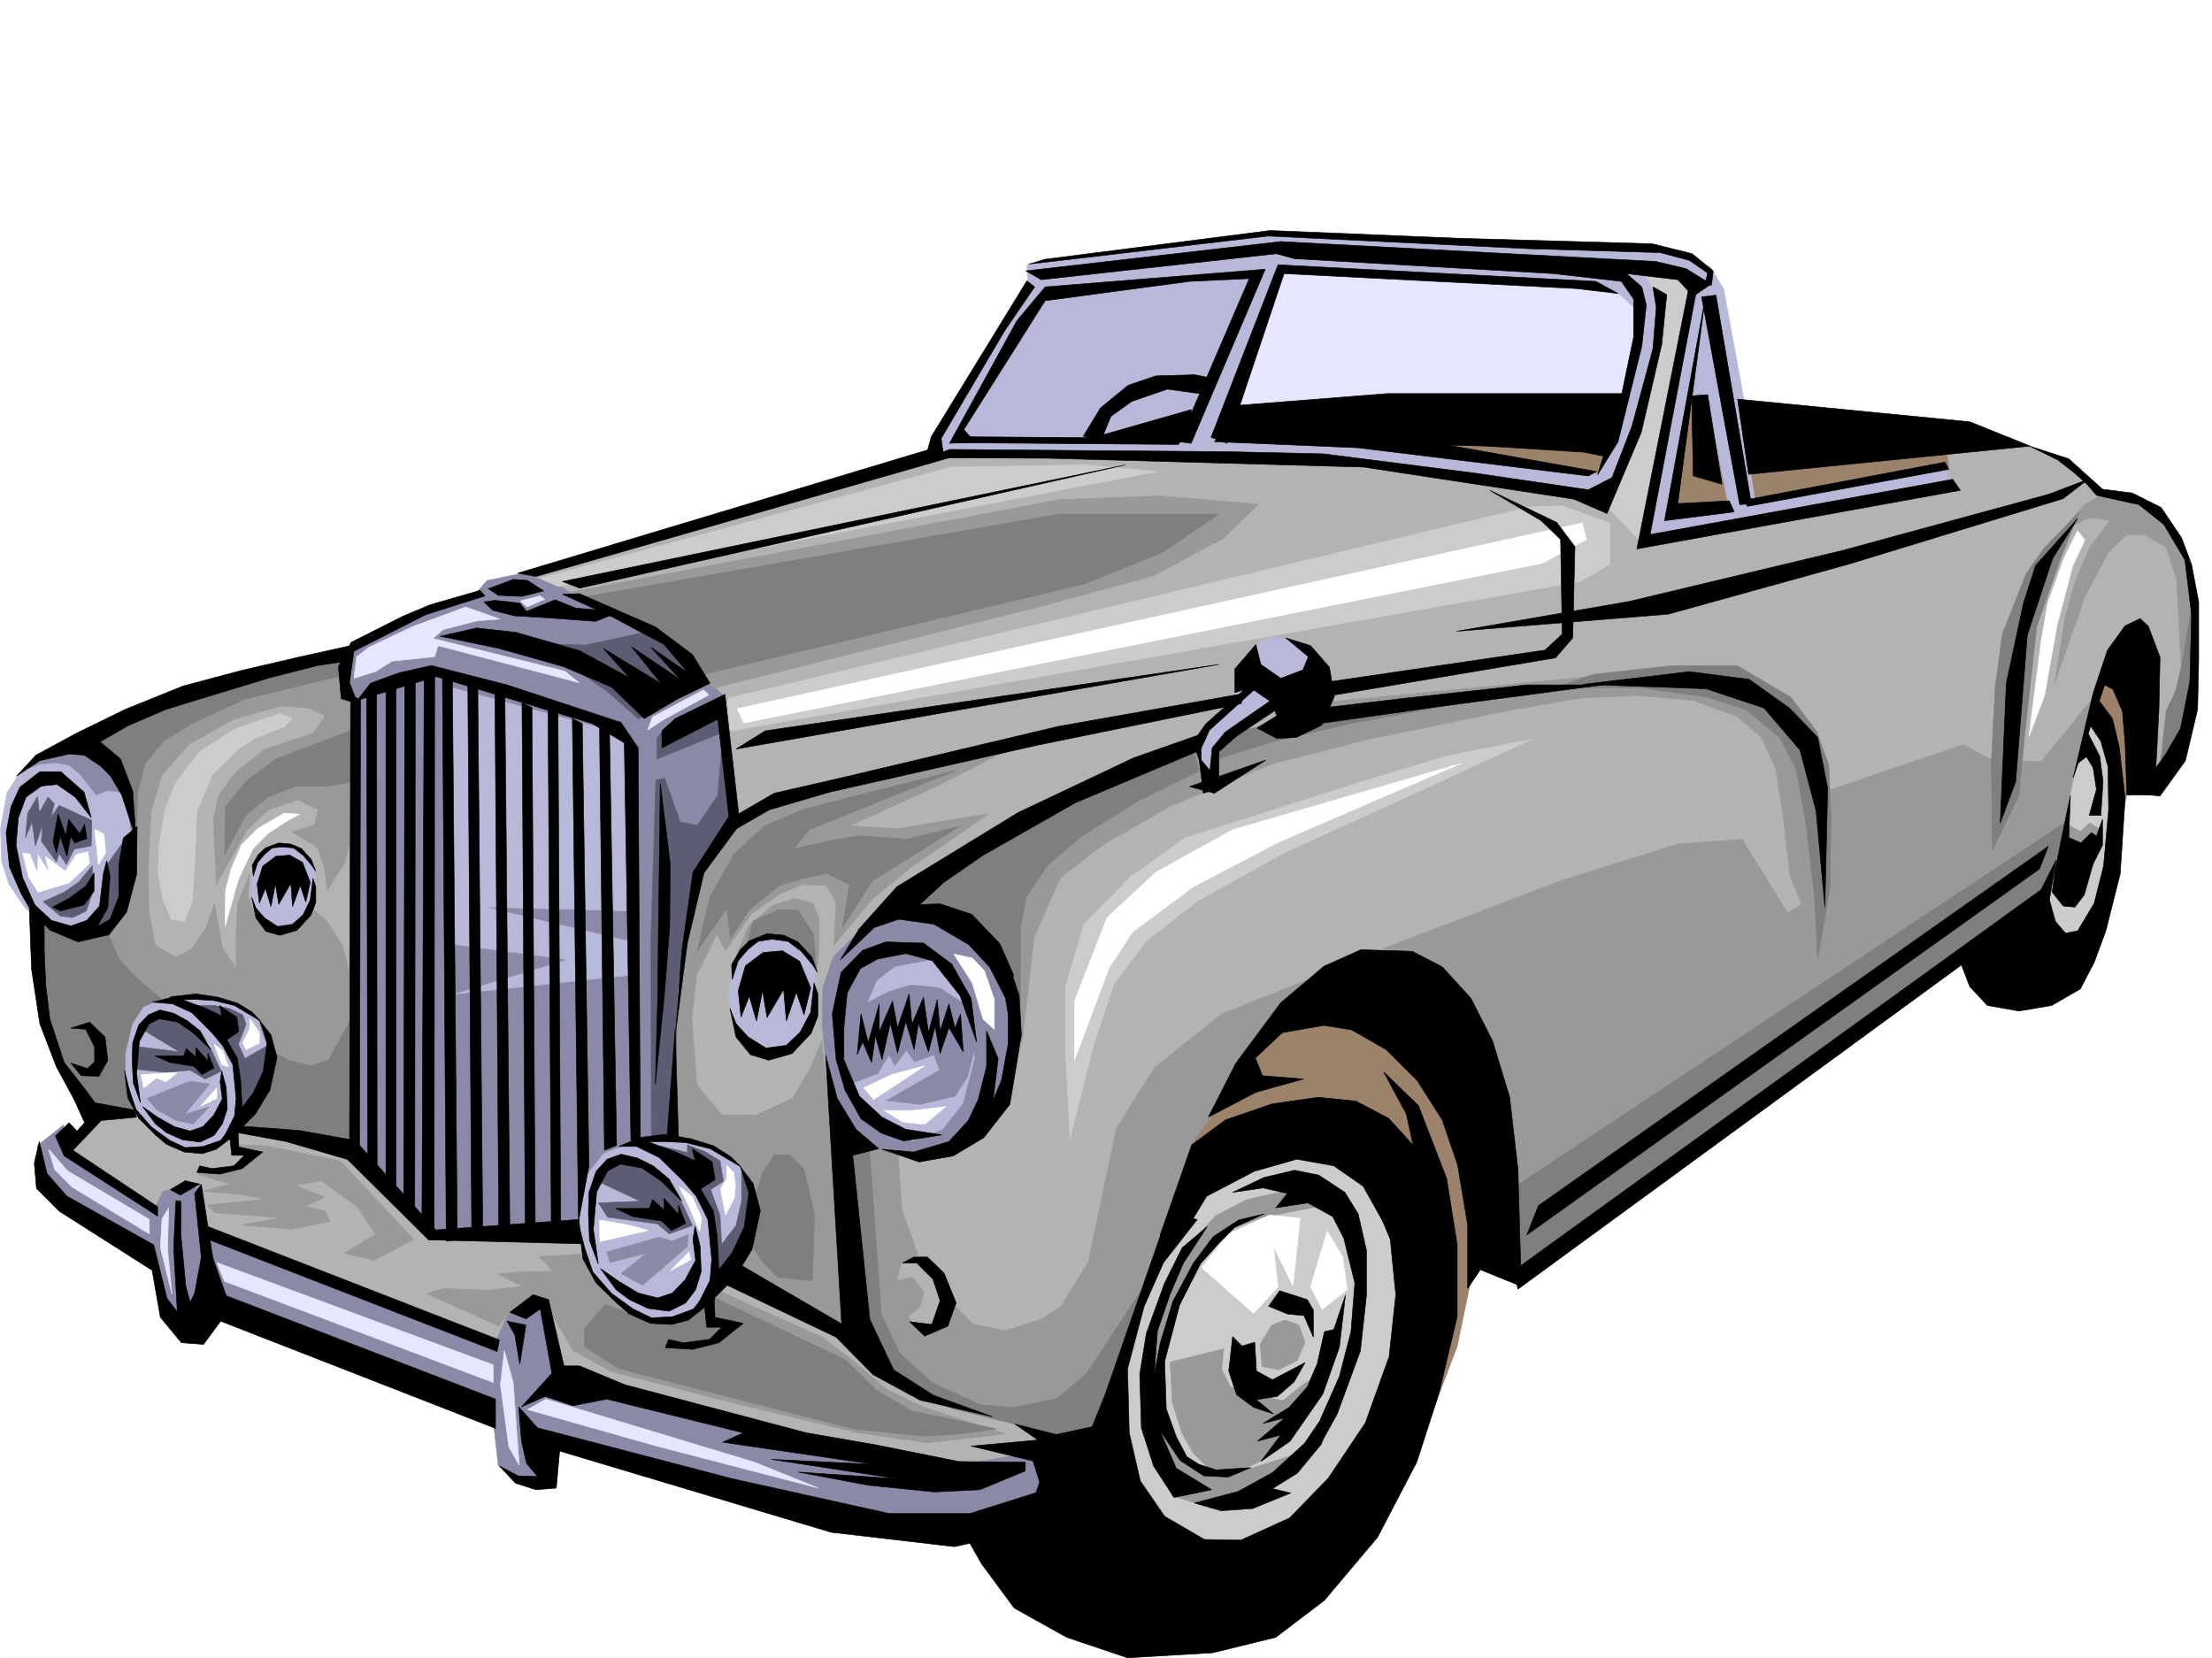 <svg xmlns="http://www.w3.org/2000/svg" width="2997.016" height="2246.668"><rect width="100%" height="100%" fill="#333333" stroke="none"/><defs><clipPath id="a"><path d="M0 0h2997v2244.137H0Zm0 0"/></clipPath></defs><path fill="#fff" d="M0 2246.297h2997.016V0H0Zm0 0"/><g clip-path="url(#a)" transform="translate(0 2.16)"><path fill="#fff" fill-rule="evenodd" stroke="#fff" stroke-linecap="square" stroke-linejoin="bevel" stroke-miterlimit="10" stroke-width=".743" d="M.742 2244.137h2995.531V-2.16H.743Zm0 0"/></g><path fill="#b8b8d9" fill-rule="evenodd" stroke="#b8b8d9" stroke-linecap="square" stroke-linejoin="bevel" stroke-miterlimit="10" stroke-width=".743" d="M1274.465 623.176v-32.219l119.137-200.738-2.227-30.696 299.7-40.43 536.452 11.966 89.93 30.734 17.984 29.95 41.176 225.452 260.012-10.48 14.234 65.14-475.027 113.86-170.828-105.61zm0 0"/><path fill="#b3b3b3" fill-rule="evenodd" stroke="#b3b3b3" stroke-linecap="square" stroke-linejoin="bevel" stroke-miterlimit="10" stroke-width=".743" d="m725.266 773.711 561.945-158.785 371.645 2.27 192.57 6.722 324.41 48.68 47.937 52.433 419.582-67.406-14.976-54.664 93.644-10.477 82.426 35.188 49.461 44.926 48.719 8.25 52.433 50.207 18.727 163.28-28.465 153.544-41.953 17.207-41.21-164.77-47.196 98.883-37.496 143.813-741.727 432.914-173.84-206.723-165.59 23.227-86.918 113.82-152.84 426.191-63.695 40.465-101.894 20.961-537.235-131.066-16.46-86.137-46.45 7.469-17.246 38.984-394.87-156.558-12.708-59.196-41.21 6.02-10.516 27.723-125.864-86.137 32.961-32.219-4.496-246.45 45.707-38.198 23.969-89.852-13.453-66.664-26.977-41.957-52.472-25.453 132.628-50.946 239.758-74.136 179.824-86.137 66.704-5.277zm0 0"/><path fill="#999" fill-rule="evenodd" stroke="#999" stroke-linecap="square" stroke-linejoin="bevel" stroke-miterlimit="10" stroke-width=".743" d="m1216.793 1563.922 5.238 75.66 21.738 60.68-23.222 11.965-5.242 23.226 20.214-5.238 16.5 20.215-6.761 21.738-14.977 11.965 13.488 17.242 36.715-6.723 6.727-30.734 32.219 30.734 43.48 8.211 47.192-14.976 41.957-26.942-95.915 144.555-144.593-50.95-62.207-146.034-2.973-176.032zm0 0"/><path fill="#ccc" fill-rule="evenodd" stroke="#ccc" stroke-linecap="square" stroke-linejoin="bevel" stroke-miterlimit="10" stroke-width=".743" d="m2226.043 369.262 19.469 30.691-5.239 82.422-62.949 203.71 47.973 50.208 71.164-352.8-33.703-12.747zm606.125 603.703-35.969 109.363-25.457 163.281 29.207 37.457 48.719-43.441 17.246-156.555-8.996-75.66zm0 0"/><path fill="#999" fill-rule="evenodd" stroke="#999" stroke-linecap="square" stroke-linejoin="bevel" stroke-miterlimit="10" stroke-width=".743" d="m2803.703 1118.262 14.977 8.25 12.746-11.223 14.976 8.992-5.238 19.473-44.183 9.734zm0 0"/><path fill="#ccc" fill-rule="evenodd" stroke="#ccc" stroke-linecap="square" stroke-linejoin="bevel" stroke-miterlimit="10" stroke-width=".743" d="m1533.738 2045.555-21.742-122.11 15.719-103.34 82.422-223.222 134.113-61.426 125.121 47.195 39.727 151.317-22.485 191.004-99.625 159.527-104.164 53.176-104.906-32.219zm0 0"/><path fill="#999" fill-rule="evenodd" stroke="#999" stroke-linecap="square" stroke-linejoin="bevel" stroke-miterlimit="10" stroke-width=".743" d="m1567.441 1928.727 39.727 49.421 29.207 17.985 54.7-5.238 68.19-21.739-59.199 56.926-71.199 13.492-40.469-12.746zm-13.488-32.219 2.266-70.422 24.71-80.895 25.454-54.664 41.215-43.441 41.953-21.738 70.457-15.72 32.218 23.97-83.949 16.46-40.43 15.758-44.964 49.422-31.473 60.684-15.719 62.914-4.496 74.875zm0 0"/><path fill="#999" fill-rule="evenodd" stroke="#999" stroke-linecap="square" stroke-linejoin="bevel" stroke-miterlimit="10" stroke-width=".743" d="m1658.113 1827.574-72.687 17.985 2.972 55.445 13.489 41.953 15.015 26.2 27.723 27.718h27.723l38.199-18.727 27.723-26.98 46.449-87.621-18.727 11.965-27.722 22.48-38.946-8.992-32.219-9.738-12.003-23.965zm0 0"/><path fill="#b8b8d9" fill-rule="evenodd" stroke="#b8b8d9" stroke-linecap="square" stroke-linejoin="bevel" stroke-miterlimit="10" stroke-width=".743" d="m248.754 1558.684-38.2-21.703-27.722-30.731-12.004-34.45-2.23-32.96 5.984-45.668 15.719-26.98 12.746-8.25 64.437-8.211 45.707 8.21 33.704 21 16.5 25.454-.743 53.918L314.676 1531l-23.223 24.711zm608.394 220.953-46.449-39.688-17.242-30.691-9.738-44.965 3.011-40.43 13.489-47.195 31.437-21.7 60.723-16.5 46.453 8.25 35.188 11.966 28.464 23.222 18.73 47.938-8.952 57.672-43.48 59.199-23.97 26.195-22.484 11.223-33.703 4.496zM63.695 1256.832l-29.992-26.941-21.7-32.22-9.773-30.69-1.488-44.223 8.25-47.195 16.5-26.938 21.703-15.719 53.957-21.742 43.442 32.961 28.5 43.441 11.222 47.196-3.754 74.875-32.96 49.46-55.442 8.25zm0 0"/><path fill="#9c826b" fill-rule="evenodd" stroke="#9c826b" stroke-linecap="square" stroke-linejoin="bevel" stroke-miterlimit="10" stroke-width=".743" d="m2369.148 618.68 9.735 61.425 261.5-47.195-3.008-23.965zm-78.671-82.383-28.465 159.527 78.672-12.707-28.504-143.812zm0 0"/><path fill="#e6e6ff" fill-rule="evenodd" stroke="#e6e6ff" stroke-linecap="square" stroke-linejoin="bevel" stroke-miterlimit="10" stroke-width=".743" d="m1735.258 365.508-82.422 222.476 298.215 2.973 128.875-26.937 110.887 23.964 29.988-164.062-26.977-24.711-78.672-15.719zm0 0"/><path fill="#b8b8d9" fill-rule="evenodd" stroke="#b8b8d9" stroke-linecap="square" stroke-linejoin="bevel" stroke-miterlimit="10" stroke-width=".743" d="m1296.203 597.723 125.121-205.98 280.23-22.481-84.652 221.695zm0 0"/><path fill="#9c826b" fill-rule="evenodd" stroke="#9c826b" stroke-linecap="square" stroke-linejoin="bevel" stroke-miterlimit="10" stroke-width=".743" d="m2824.703 971.48 28.465-51.69 26.977 32.218 5.984 106.351-15.719 65.922-17.242-134.816zm-1219.805 593.965 65.18-121.363 79.414-74.137 123.633 9.739 126.644 188.734-6.765 165.55-18.727 90.634-41.21 108.582-44.184-289.848-69.676-94.39zm0 0"/><path fill="#8a8aa8" fill-rule="evenodd" stroke="#8a8aa8" stroke-linecap="square" stroke-linejoin="bevel" stroke-miterlimit="10" stroke-width=".743" d="m86.176 1524.234-35.227 27.723 3.75 53.176 151.36 96.617 21.699 86.137 84.691-11.965 355.145 143.066 7.469 66.63 36.714 23.964h35.227l8.996-47.934 422.59 92.899 170.047 8.254 72.687-26.98-17.203-68.895-136.383 23.969-508.73-125.864-28.504-95.875-42.695 12.004-16.461 37.461-392.645-146.078-11.965-63.656-14.972-1.524-30.735 6.762-13.488 26.98-121.367-78.668zm1058.672-10.476-25.453-70.422-5.239-52.43.742-53.18 14.23-41.171 30.735-30.73 56.188-23.97 69.676 10.48 46.449 34.485 37.457 47.157 5.984 89.89-15.719 64.434-22.484 35.191-56.93 35.192-54.699 6.02-48.719-12.005zm0 0"/><path fill="#b8b8d9" fill-rule="evenodd" stroke="#b8b8d9" stroke-linecap="square" stroke-linejoin="bevel" stroke-miterlimit="10" stroke-width=".743" d="m1196.578 1286.82-31.476 11.223-21.739 41.953-3.011 89.11 12.746 53.175 34.488 42.696 47.934 21 41.21-15.758 27.723-35.192 15.719-60.683-2.973-51.649-17.242-49.464-31.476-38.2-46.45-11.222zm0 0"/><path fill="#8a8aa8" fill-rule="evenodd" stroke="#8a8aa8" stroke-linecap="square" stroke-linejoin="bevel" stroke-miterlimit="10" stroke-width=".743" d="m1309.695 1362.441-36.714-23.968-38.946-3.715-27.723 8.21-31.476 15.759 12.75-29.993 24.71-19.472 54.7-9.735-44.965-14.23-41.21 5.238-21.739 20.254-15.719 32.18-8.992 62.168 14.973 64.437 39.726-14.976 15.72-25.493 7.507 14.977 15.719-20.96 11.257 15.718 26.2-9.735 7.508 20.997-71.946 41.171 45.707 5.239 47.235-11.219 17.203-26.98 12.004-47.938zM472.797 878.578l119.883-56.93 50.164-15.718 17.242-19.473 47.976-9.734 53.918 19.472 20.997 13.489 127.351 65.18 71.2 68.894 13.488 163.281-53.957 82.383-28.465 214.23-3.754 137.828-50.203 5.98-40.469 14.231-23.227 29.211-17.203 78.63-194.836 2.269-110.105-106.356 2.23-607.457-3.754-37.457zm0 0"/><path fill="#999" fill-rule="evenodd" stroke="#999" stroke-linecap="square" stroke-linejoin="bevel" stroke-miterlimit="10" stroke-width=".743" d="m2094.898 947.512 125.903-5.242 73.43 6.726 59.16 21.738 32.218 27.684 20.254 41.953 9.735 62.914 9.734 83.91 42.7 104.121-17.204-278.664-97.437-83.87-140.098-14.231zm-731.988 995.445-106.39 11.965-94.43-13.488-165.586-39.688-168.563-43.441-51.726-28.465-26.98-46.45-26.196-20.214-35.973 17.984-11.222 15.719-98.18-44.184 23.969-6.761 61.465 2.265 44.964-5.238-33-16.5 34.485-3.715h39.687l-18.73-20.254 56.226-2.972 13.489 26.94 22.445 26.981 38.238 29.95 59.942 6.765 50.949-41.957 142.363 63.656 38.2 29.208 49.46 41.953 50.204 23.968zM319.918 1551.215l41.953 1.484 98.922 20.215 99.668 106.39-53.215 28.426-41.215-9.734 42.7-25.453-25.454-38.203-47.976-34.445-34.45 5.98 38.946 16.5-25.453 11.965 26.234 6.765 6.727 13.45-51.692 11.261-68.191-6.02 52.433-9.737-89.148-6.723-9.734-10.48 80.156-8.25-39.688-6.727-47.234-3.754 37.5-9.734-44.223-13.489 54.7-8.25 11.964-20.215-17.203-3.011zm-190.301-287.621 31.477-24.711 39.722-90.633.743 85.356 8.996 47.195 27.722 16.5 21.7-12.004 19.511-28.465 11.219-32.96 10.48 59.937 18.731 28.465v-50.204l2.266-38.199 16.46-40.43-2.972 29.95 11.965 30.734 25.496 11.219h23.965l26.238-23.223 18.73 14.973 21.739 33.707 14.23 53.176-3.008 110.105-115.386 32.219 1.488-60.684-11.965-34.449-46.453-28.465-119.879 3.012zm0 0"/><path fill="#999" fill-rule="evenodd" stroke="#999" stroke-linecap="square" stroke-linejoin="bevel" stroke-miterlimit="10" stroke-width=".743" d="m176.809 1113.02 3.754 53.175-5.239 59.2 25.492-51.692 3.715-73.39 14.235-48.72 36.714-42.655 59.938-33.708 65.219-18.726 38.945 2.973 20.996 10.476-15.758 23.227-65.18 21.738-39.722 30.695-23.969 32.961-6.726 31.477 3.754 88.363 41.171-72.648 29.247-28.465 40.468-13.488 27.723 13.488-5.277 20.215-30.696 9.738 34.45 20.996 9.734 28.465 3.754 29.207 22.48-35.23 10.48-37.419 6.766-183.535-18.73-43.437-194.055 48.68-123.633 58.453 30.735 41.914zm741.769 249.421-5.242 89.891-5.238 90.633 34.445 5.98 34.488 8.25 26.235 24.711 17.207 45.711-11.965 71.902-21 30.696 169.344 81.64-36.715-340.796-6.766-60.684-15.715 37.46-23.968 40.466-48.72 22.445h-47.195l-33.703-41.172-6.765-90.633 8.25-72.648-17.242-14.234zm466.032 51.688 16.5-144.55 35.972-80.9 57.672-44.183 91.414-52.434 137.125-56.93 131.844-33.702 190.34-38.946 116.87-20.214 127.387-12.004-135.636-13.489-348.383 33.703-219.547 80.899-206.797 145.336-71.164 67.41 54.703 89.106zm-385.098-124.336 14.976-35.934 32.219-26.98 29.988-9.734 24.711 6.726 8.25 20.254v44.18l-3.008 28.464-24.71-37.457-26.239-9.734-32.96 3.008zm0 0"/><path fill="#999" fill-rule="evenodd" stroke="#999" stroke-linecap="square" stroke-linejoin="bevel" stroke-miterlimit="10" stroke-width=".743" d="m921.586 1308.52 16.46-98.102 33-71.16 49.427-44.965 68.187-22.445 285.469-60.684-104.16 53.922-119.098 53.957 65.18 3.715 123.633-20.215-106.43 73.39-51.691 42.696-51.692 62.172 3.012-58.418-13.488-22.48-32.22-1.489-31.476 13.492-38.199 26.977-34.488 49.422-11.965-22.48-26.234 53.917zM772.5 802.176l662.313-125.082 136.382-5.239 134.114 11.262-47.977 46.41-95.129 50.95-155.113 41.953-440.54 110.105-47.972-47.937zm2086.648-97.36-27.722 36.715-20.215 47.196-13.488 49.421-14.235 89.149 40.43-116.871L2856.137 749l25.496-24.71h23.965l29.25 17.241 14.23 42.7 6.727 131.062 16.5 8.25-2.27-143.066-14.23-41.211-26.98-42.7-35.973-19.472-44.926-6.723-24.008 13.488-30.691 35.934 36.714-17.988zm-985.281 580.481 241.285-92.121 158.082-49.422 86.918-6.766 62.172 100.371 47.23-30.695-3.007-131.844 193.308-65.883 38.2 20.215 67.449 2.97 77.183-95.09-11.261 45.667-22.48 72.649-17.247 89.89-27.719 39.688-726.011 480.148-72.684-279.41zm-612.109 585.753 89.89-16.5 64.438-49.421 58.453-95.129 38.2-181.27 51.69-82.382 89.93-71.907 116.13-46.449-86.923 128.094-64.433 86.137-99.63 315.34-57.71 125.081-93.645-59.199zm0 0"/><path fill="#7f7f7f" fill-rule="evenodd" stroke="#7f7f7f" stroke-linecap="square" stroke-linejoin="bevel" stroke-miterlimit="10" stroke-width=".743" d="m2970.035 817.191-14.23 84.61-8.25 35.23-12.707 26.2-9.778 92.117 32.219-50.907 16.5-61.425zm-152.84-123.597-47.937 49.422-24.008 34.449-32.219 81.64-9.734 71.16-5.242 101.856 1.488 119.844 35.973-74.133 7.503-80.156 16.465-148.305 32.215-92.121zm-710.293 238.16h114.641l91.418 12.746 53.176 17.242 44.965 37.457 21.738 41.172 12.707 65.926 12.75 106.351 4.496 86.137 16.5-95.875 1.484-96.613-3.011-69.676-16.461-45.672-35.227-46.449-72.687-42.7h-86.883l-107.914 12.005zm-468.301 100.367 82.426-26.195 105.645-24.711 235.265-44.184-284.726 30.696-110.887 26.195zm409.106 578.996 750.016-496.57-23.97 104.082-713.3 510.844zm-1680.559-187.25 24.711 12.746 29.207 7.469 24.008-7.469 32.961-60.683 3.715 187.992-158.082-31.438 7.508-29.207 33.707-46.449zM53.215 1244.125l4.496 83.125 8.953 64.398 15.758 54.7 38.945 50.949 63.692 13.45-15.715-51.653v-29.988l9.734-41.915 14.977-23.226 24.71-10.52-32.96-27.68-24.711-26.238-15.719-38.199-44.223 6.02zm59.16-232.219 75.695-38.199 111.633-40.43 98.14-28.464 70.458-14.973-1.524 24.71-135.601 32.962-71.2 32.96-38.203 23.184-25.453 31.477-9.773 38.945-2.973 86.137-14.23-89.11-24.75-34.484zm682.566-203.711 158.122 105.61 514.71-122.11L1574.165 749l77.184-52.434h-215.793zm225.532 819.422 12.746-38.203 15.719-24.71h20.996l19.468 20.214 14.235 60.645-2.973 89.89-46.45-4.496L1033.22 1710l-23.969-36.715zM820.434 1766.93l-28.465 32.96v24.712l46.453 29.949 318.43 81.64 93.644 9.739 50.203-2.973 49.461-6.766-115.383-24.71-47.191-27.72-41.996-41.175-183.535-86.918-39.727 34.488-48.719-1.527zm0 0"/><path fill="#7f7f7f" fill-rule="evenodd" stroke="#7f7f7f" stroke-linecap="square" stroke-linejoin="bevel" stroke-miterlimit="10" stroke-width=".743" d="m1132.883 1502.535 22.484 302.594 48.68 59.16 85.434 44.184 105.648 26.234-133.371-62.168-41.957-38.203-25.492-52.43-16.5-226.937zm85.394-269.672 95.168-65.883 138.614-83.91 92.898-44.183 71.203-29.95 8.211 35.934-80.898 39.684-77.184 47.937-46.45 39.727-29.21 42.695-8.25 42.66v113.117l-60.68-96.617zm-273.464 55.442 17.242-73.39 32.218-57.673 41.954-38.199 51.691-22.484 209.027-53.176-200.777 80.898-20.996 26.2 47.976-11.223 40.43-6.766 64.438 4.496 71.941-17.203-118.395 74.133-40.468 63.656 9.777-59.16-30.734-14.973-32.219 6.723-32.219 9.738-40.469 32.961-25.453 38.942-5.238-40.43zm0 0"/><path fill="#7f7f7f" fill-rule="evenodd" stroke="#7f7f7f" stroke-linecap="square" stroke-linejoin="bevel" stroke-miterlimit="10" stroke-width=".743" d="m1010.734 1282.324 19.473-12.004h32.219l26.976 14.977 16.504 26.234-3.754-45.707-21-32.96h-26.937l-33.742 14.972zm-705.05-189.519 27.722-34.446 40.469-29.949 107.875-41.215.781 71.164-37.457 6.727h-45.707l-37.496 15.754-28.465 23.187-29.207 54.703zm0 0"/><path fill="#ccc" fill-rule="evenodd" stroke="#ccc" stroke-linecap="square" stroke-linejoin="bevel" stroke-miterlimit="10" stroke-width=".743" d="m986.766 945.984 1085.652-259.152 44.223-1.488 64.437 23.226v56.188l-39.726 23.183L979.258 992.437zm457.039 482.379v-92.12l24.714-83.907 63.692-64.399 73.43-52.433 235.265-74.918 118.395-35.93 116.87-23.226-173.8 80.156-164.102 74.875-116.128 64.437-69.676 54.66-43.48 58.419-27.72 83.164-31.476 125.824zM378.371 966.98l-60.684 20.961-46.449 29.95-32.96 41.953-15.016 38.203-7.469 45.707-1.523 38.2 6.02 35.933 11.964 27.722 17.984 3.012 10.52-28.465 3.715-64.437 2.265-56.188 20.961-49.422 35.227-35.191 24.71-15.719 37.5-14.23 10.477-11.262zm0 0"/><path fill="#fff" fill-rule="evenodd" stroke="#fff" stroke-linecap="square" stroke-linejoin="bevel" stroke-miterlimit="10" stroke-width=".743" d="m349.164 1122.758-21.742 21.738-14.23 32.961-7.508 28.465-.743 49.422 17.985-63.653 19.472-41.21 20.254-20.961 27.723-17.985 15.719-8.25-20.957-1.484zM2814.965 719.05l-17.985 35.97-22.484 62.171-8.992 51.649-16.5 128.836 20.996-54.66 17.203-96.618 20.996-79.414 16.504-35.187zm0 0"/><path fill="#ccc" fill-rule="evenodd" stroke="#ccc" stroke-linecap="square" stroke-linejoin="bevel" stroke-miterlimit="10" stroke-width=".743" d="m732.031 783.484 556.664-150.574 182.09-3.008 97.399 8.993L756 794.707zm0 0"/><path fill="#fff" fill-rule="evenodd" stroke="#fff" stroke-linecap="square" stroke-linejoin="bevel" stroke-miterlimit="10" stroke-width=".743" d="M998.77 960.219 2143.617 708.57l5.985 22.485-59.942 32.175-1081.898 216.461zm457.039 396.238 44.183-113.078 65.961-61.426 104.125-57.672 309.438-89.89-246.485 106.351-116.129 60.684-82.421 61.426-31.477 47.937-47.195 125.824zm0 0"/><path fill="#e6e6ff" fill-rule="evenodd" stroke="#e6e6ff" stroke-linecap="square" stroke-linejoin="bevel" stroke-miterlimit="10" stroke-width=".743" d="m630.879 822.43-72.689 26.94-58.453 27.719-16.46 12.75-3.755 29.207 29.207-8.996 22.48-14.23 57.716-5.981 4.496-14.977 191.043 50.164-19.473-15.718-178.336-44.184 13.489-12 46.453-11.965 30.73-2.27zm246.484 167.035 6.766-17.985 68.933-36.714 7.47 6.761-62.915 34.45zM705.05 814.18l8.993 8.25 23.969-10.52-6.723-4.457zm0 0"/><path fill="#5c5c73" fill-rule="evenodd" stroke="#5c5c73" stroke-linecap="square" stroke-linejoin="bevel" stroke-miterlimit="10" stroke-width=".743" d="m888.625 1056.875-6.762 216.457.742 271.898 30.73 2.23 4.497-205.233 21.742-150.536 48.68-83.168-10.48-95.87-5.239 65.179-27.722 40.43-23.227-4.5-20.996-59.157zm12.707-70.422-11.219 13.492v28.465l90.672-36.715-6.023-32.965zM727.535 871.852l65.922 2.23 82.422-17.95 38.2 19.473 35.23 41.172-83.91 57.672-44.22-38.941zm0 0"/><path fill="#fff" fill-rule="evenodd" stroke="#fff" stroke-linecap="square" stroke-linejoin="bevel" stroke-miterlimit="10" stroke-width=".743" d="m1170.34 1474.07 37.46-17.984 44.966-12.004-68.934 45.707zm27.723 30.692 25.453 15.719 29.25 3.011 28.464-23.969-45.71 5.239zm0 0"/><path fill="#b8b8d9" fill-rule="evenodd" stroke="#b8b8d9" stroke-linecap="square" stroke-linejoin="bevel" stroke-miterlimit="10" stroke-width=".743" d="m1024.969 1273.332-19.473 11.965-10.48 23.223-8.25 37.46 7.507 45.669 25.454 29.988 37.46 3.754 27.72-15.758 19.511-35.192.742-59.937-23.222-32.961-40.47-16.461zm0 0"/><path fill="#fff" fill-rule="evenodd" stroke="#fff" stroke-linecap="square" stroke-linejoin="bevel" stroke-miterlimit="10" stroke-width=".743" d="m1292.45 1292.8 24.75 38.946 14.976 49.422 14.976 13.488v-40.425l-13.492-38.946-16.46-17.242zm0 0"/><path fill="#e6e6ff" fill-rule="evenodd" stroke="#e6e6ff" stroke-linecap="square" stroke-linejoin="bevel" stroke-miterlimit="10" stroke-width=".743" d="m293.719 1710.742 374.617 138.57v23.97l-364.137-137.087Zm445.781 185.02-24.715 14.234 177.594 50.164 216.496 56.188-86.879-35.192zM65.922 1557.195l8.25 27.723 23.969 23.969 104.164 62.914v-19.473l-110.89-65.922Zm617.391 272.645-5.243 46.453 11.223 83.867 14.273 25.457-8.25-112.336zM228.54 1636.61l-1.524 56.148 6.02 60.683-15.759-62.914 2.27-38.941zm0 0"/><path fill="#5c5c73" fill-rule="evenodd" stroke="#5c5c73" stroke-linecap="square" stroke-linejoin="bevel" stroke-miterlimit="10" stroke-width=".743" d="m894.61 1552.7 36.714 8.991v-10.476l24.711 9.734 19.512 11.965 4.496 27.723-17.246 11.222 12.75 35.227 2.226 38.945 19.473-25.453 7.508-32.96v-39.727l11.219 29.988-5.98 59.16-37.458 65.922-6.765-70.418-19.473-59.16zm-83.169 48.679 16.5-25.453 23.97-5.238 32.218 15.718 26.2 19.469 15.753 28.465 11.965 26.238-31.434 11.223-15.758-13.492-67.41-8.993-12.746-19.472 56.93-2.227zM263.73 1362.441h26.235l20.215 3.75 18.73 8.996 4.496 12.747-10.48 26.937 8.992 19.473 32.219-18.727-8.992 55.442-32.22 41.957-4.495-64.438-15.72-44.183zm0 0"/><path fill="#5c5c73" fill-rule="evenodd" stroke="#5c5c73" stroke-linecap="square" stroke-linejoin="bevel" stroke-miterlimit="10" stroke-width=".743" d="m216.535 1372.176-27.723 20.254 54.704 32.96-59.2-7.507-2.265 30.695 44.222 4.496 31.473-2.972 20.215 11.964 21.742-10.48-14.234-30.691-42.696-39.727zm0 0"/><path fill="#fff" fill-rule="evenodd" stroke="#fff" stroke-linecap="square" stroke-linejoin="bevel" stroke-miterlimit="10" stroke-width=".743" d="M984.54 1578.938v17.945l-8.25 14.234 6.722 35.227 12.004-23.223 1.488-16.5-2.23-17.95zm-172.356 74.132.746 29.207 65.18-14.976-26.942-7.504zm107.918-45.707 14.23 29.246 13.492 32.18 2.969-17.95-12.746-29.245zm13.448 89.149-25.452 25.453 27.722-14.977zm-594.905-316.086v12.746l-9.735 19.473 4.496 9.734 17.985-8.992v-14.23zm-48.68 34.445 10.48 27.723 8.993 3.012-7.508-21.739zm-98.922 41.215 49.46-3.012-15.718 12.746-12.746-5.238-17.242 13.488zm102.676 17.984-21.739 24.711 21.739-10.48zm0 0"/><path fill="#5c5c73" fill-rule="evenodd" stroke="#5c5c73" stroke-linecap="square" stroke-linejoin="bevel" stroke-miterlimit="10" stroke-width=".743" d="m34.445 1135.504 3.012-33.703 13.492-22.485 2.266 21.739 11.965-20.996 8.25 8.992-4.496 18.73 11.222-16.46 44.223 20.214-.746 34.445-23.223 4.5-10.52 20.996-9.734-15.015-3.715 11.262L56.188 1140l1.523-22.484-9.774 28.464-4.496-32.218zm24.008 86.136 28.465-12.746 19.473-13.449 18.73-22.484.742 35.191-8.992 26.235-18.73 8.992-16.461-2.266zm87.664-51.69 22.48-31.434 2.973 62.168-25.453 58.414-20.254 5.238 17.242-52.43zm0 0"/><path fill="#fff" fill-rule="evenodd" stroke="#fff" stroke-linecap="square" stroke-linejoin="bevel" stroke-miterlimit="10" stroke-width=".743" d="m30.734 1155.719 8.211 32.96 12.746 20.215 41.954-12.707 27.722-26.238-2.23-15.719-15.758 3.754-14.973 22.446-26.98-20.215 5.238 22.48-14.973-23.965-.742 24.711-10.48-26.199zm97.395-32.18 5.242 47.938 9.734-15.758-2.226-25.453zm0 0"/><path fill="#999" fill-rule="evenodd" stroke="#999" stroke-linecap="square" stroke-linejoin="bevel" stroke-miterlimit="10" stroke-width=".743" d="m1723.293 1795.395-15.758 25.453 2.27 30.695 22.48 4.496 25.457-12.707 10.477-24.71-8.211-23.228-18.727-6.765zm0 0"/><path fill="#fff" fill-rule="evenodd" stroke="#fff" stroke-linecap="square" stroke-linejoin="bevel" stroke-miterlimit="10" stroke-width=".743" d="m1720.281 1646.344-55.441 25.457-36.715 45.668 70.418 62.168 33-35.934-6.02-54.66 26.235 53.176 9.734-91.38zm77.93 21.703-22.484 75.656 15.757 30.695 33.704-26.941-5.981-44.184zm0 0"/><path fill="#9c826b" fill-rule="evenodd" stroke="#9c826b" stroke-linecap="square" stroke-linejoin="bevel" stroke-miterlimit="10" stroke-width=".743" d="m1945.813 602.219 165.585-9.735 68.192 11.22-14.23 37.456-42.739-1.484zm0 0"/><path fill="#7f7f7f" fill-rule="evenodd" stroke="#7f7f7f" stroke-linecap="square" stroke-linejoin="bevel" stroke-miterlimit="10" stroke-width=".743" d="m1305.941 1901.746 67.446 5.238 58.457-11.964 40.426-33.743 82.425-125.824-65.18 216.457h-67.449l-53.917-26.195zm0 0"/><path fill="#b8b8d9" fill-rule="evenodd" stroke="#b8b8d9" stroke-linecap="square" stroke-linejoin="bevel" stroke-miterlimit="10" stroke-width=".743" d="m603.898 929.523 248.754 67.41 5.243 237.454-200.782-5.239 202.266 47.938 1.523 43.437-243.511 26.2 152.097-46.453-155.851-20.957zm-253.992 313.075-8.992-21.7-.742-27.722 8.25-26.195 17.945-16.5 15.016-5.243 17.984 3.012 16.461 12.707 10.48 14.977 1.524 32.218-6.02 25.453-20.96 20.254-20.997 8.211zm0 0"/><path fill-rule="evenodd" stroke="#000" stroke-linecap="square" stroke-linejoin="bevel" stroke-miterlimit="10" stroke-width=".743" d="m596.39 862.117 79.454 16.461 87.66 24.75 65.18 27.684 44.183 42.695 45.711-26.941 43.477-20.996-24.008-38.942-50.164-37.457-102.676-44.926-23.227.743 67.45 30.69 70.418 37.458 32.218 38.203-50.203-34.45 40.465 44.184-66.664-44.925 40.43 50.168-78.668-47.938 35.226 39.727-67.445-36.72-86.137-24.71-53.215-5.98zm-112.37 86.879 17.984-23.226 38.945-14.23 43.477-9.74 102.64 26.239 154.329 50.906 23.261 34.489 2.973 531.796-12.746 2.973-8.992-541.535-43.442-26.195-211.297-63.696zm0 0"/><path fill-rule="evenodd" stroke="#000" stroke-linecap="square" stroke-linejoin="bevel" stroke-miterlimit="10" stroke-width=".743" d="m812.184 975.977 6.765 582.707 16.461-6.727-9.734-568.516zm-36.715-2.27 8.25 681.59 14.234-75.617-8.992-599.207zm-32.961-19.473 4.496 720.575 12.75-1.524L756 961.742zm-35.227-2.226 4.496 722.8 13.489-1.523-4.496-714.555zm-36.715-17.242 5.278 735.547 14.976-2.266-6.765-727.3zm-36.714-8.996 5.277 744.543 14.976 2.972-6.765-742.273zm-34.45-12.707 5.239 768.472 14.976-1.484-6.726-761.746zm-24.711 0-3.011 740.007 16.5 17.242.746-759.515zm-26.234 6.727-1.488 711.542 14.976 16.5.743-732.539zm-25.497 5.98v683.859l13.493 16.46V919.048Zm-26.194 6.765 1.484 654.614 12.746 17.242-.742-680.848zm705.793 310.844 29.207-17.242 41.957-1.485 42.734 14.23 38.203 39.688 18.727 42.696-11.262 30.695-20.957-41.172-28.465-30.734-47.23-27.72zm-62.949 74.137 29.206-29.954 31.477-11.261 50.945 1.527 38.243 28.465 26.195 46.41 7.508 59.2-22.485-62.915-37.457-47.191-35.972-9.738-38.2 7.468-23.226 12.747-17.985 32.96-4.496 47.938v42.7l20.996 49.421 30.692 28.465 32.219 16.46 48.718 7.509-51.687 8.25-29.992-10.52-27.723-19.473-21.738-38.941-11.965-41.172-5.238-62.172zm0 0"/><path fill-rule="evenodd" stroke="#000" stroke-linecap="square" stroke-linejoin="bevel" stroke-miterlimit="10" stroke-width=".743" d="M1336.672 1396.926v47.937l-11.262 44.926-13.45 28.465-26.233 28.465-47.977 14.23-42.7-3.754 50.208 17.246 46.449-8.25 41.211-24.71 35.23-44.97 7.47-44.179 8.25-50.168-3.013-53.176-11.964-35.972-6.766 38.203 3.754 22.48v41.172l-8.992 48.68-11.223 26.98 6.727-56.187zm-113.899-172.274-59.937 35.934-23.969 39.684 45.707-43.438 69.676-23.969zm0 0"/><path fill-rule="evenodd" stroke="#000" stroke-linecap="square" stroke-linejoin="bevel" stroke-miterlimit="10" stroke-width=".743" d="m1161.348 1429.105 5.238-55.406 9.738 38.945 14.973-52.433v37.457l17.988-41.211 6.766 35.973 15.715-45.707 3.753 41.21 15.72-36.714 6.765 47.937 11.965-44.926 3.754 42.696 12.004-36.715 8.25 32.96 7.468-19.472 3.75 51.692-19.468-32.961-12.004 35.191-6.727-36.715-8.992 34.485-13.488-38.985-5.985 35.973-11.262-38.2-11.218 42.696-9.738-40.469-11.262 49.465-8.992-32.219-5.239 35.93-12.004-27.68zM761.98 787.941l762.762-158.039-739.535 167.035Zm509.512-182.75L701.297 776.723l24.71 4.496 560.462-161.055zM661.57 797.68l13.493 8.992 31.472 1.523 29.992-7.504-21.742-14.234-18.726-1.484zm-5.98 17.984 12.004 11.262 29.207 7.469 37.457 2.265 72.687 5.242 32.219-12.746-59.195-5.242-27.723-11.219-38.945 15.715-8.992-11.219-33.743-3.754zM484.762 953.492l-11.223-28.465 5.984-42.695 97.399-49.422 80.191-25.457-6.761-7.508-67.45 19.473-37.457 15.719-69.675 35.23-17.243 32.961 3.754 43.438zm218.023 952.75 3.75 46.45 6.766 29.952 14.976 17.985-26.238-.781-25.453-13.45 21.7 23.184 27.722 8.996 27.722-2.23 4.497-50.203 367.89 110.105 167.078 19.473 101.149-22.446 47.976-62.91-128.129 40.43H1204.79l-212.781-47.195-263.73-68.895Zm0 0"/><path fill-rule="evenodd" stroke="#000" stroke-linecap="square" stroke-linejoin="bevel" stroke-miterlimit="10" stroke-width=".743" d="m706.535 1906.242 50.207-55.445h28.465l61.465 25.496 245.742 65.14 95.172 16.5 111.629 22.442 89.89.781v11.965l-61.425 25.457-61.426 3.008-89.188-8.992-95.914-17.985 134.153 8.993-170.082-26.196 137.863 6.723-203.828-29.95 27.722-12.745-185.058-45.672-45.707 8.996-37.461-12.746zm516.238-194.758h19.473l21.738 21.743 9.739 29.207-11.223 32.218-29.988-3.754 20.254 19.473 31.472-13.492 11.223-31.477-16.5-40.425-22.441-21.703h-18.77Zm-59.937-451.644 52.469-58.414 164.066-100.371 156.594-74.172 91.418-32.18-4.5 23.188-165.586 69.675-125.121 71.164-53.215 36.715-38.2 35.188zm633.144-301.11 108.621-12.746 164.102-17.945h102.637l-220.29 29.207-179.077 25.453zm0 0"/><path fill-rule="evenodd" stroke="#000" stroke-linecap="square" stroke-linejoin="bevel" stroke-miterlimit="10" stroke-width=".743" d="m1118.652 1429.848 15.72 58.453 25.491 41.918 30.692 26.234-35.188 8.992 23.223 222.442 32.219 68.152 53.921 34.484 80.192 29.207-98.18-22.48-63.656-34.45-50.203-50.944-147.602-70.419 5.98-34.449 149.09 86.88zm518.465 83.91 37.457-73.39 60.684-81.641 58.453-49.465 50.207-22.442 69.676 2.23 40.469 20.958 38.94 42.695 29.25 57.672 23.224 76.402 11.222 98.141 4.496 158.043-55.445-22.484-17.242 25.457v-86.137l-13.488-80.86-20.958-61.425-33.746-53.176-41.953-41.957-47.191-26.977-37.461-5.984-56.184 9.738-36.715 34.446 9.735 23.968 55.445 4.496-64.437 17.985zm0 0"/><path fill-rule="evenodd" stroke="#000" stroke-linecap="square" stroke-linejoin="bevel" stroke-miterlimit="10" stroke-width=".743" d="m2050.719 1721.965 716.27-517.567-2.227 24.75-708.063 517.567zm-77.184-866.575 233.777-40.468 288.442-68.895 280.23-76.402 53.215-20.215-33.746 26.2-289.183 88.367-245.782 68.187zm841.43-152.8-56.969 63.652-16.46 50.95-23.227 108.578-8.25 189.52 20.96-56.188 15.754-198.473 34.45-104.121zM2291.223 374.5l-73.43 369.262 438.309-79.375-10.477-14.977-409.848 74.88 62.168-327.306zm0 0"/><path fill-rule="evenodd" stroke="#000" stroke-linecap="square" stroke-linejoin="bevel" stroke-miterlimit="10" stroke-width=".743" d="m2310.691 402.223-55.441 303.336 94.426-11.965-6.766-14.973-69.676 3.715zm0 0"/><path fill-rule="evenodd" stroke="#000" stroke-linecap="square" stroke-linejoin="bevel" stroke-miterlimit="10" stroke-width=".743" d="m2305.453 402.223 51.692 281.636 15.757-1.523-47.976-282.383zm-1301.441 975.972-3.754-35.968 9.734-33.707 23.969-17.985 26.234-2.23 23.227 14.234 14.977 35.934-8.997 36.715-10.476-30.696-13.488 38.946-3.754-42.7-22.485 38.203-5.98-36.714-8.25 41.21-9.738-33.706zm0 0"/><path fill-rule="evenodd" stroke="#000" stroke-linecap="square" stroke-linejoin="bevel" stroke-miterlimit="10" stroke-width=".743" d="m988.996 1366.191 8.25 38.946 19.512 23.969 24.71 7.507 31.473-8.992 26.2-27.723 8.992-23.226v-29.95l-5.239-14.976-4.496 39.688-14.234 26.976-18.727 17.988-27.722 3.715-23.969-14.976-16.5-17.946zm3.012-38.941 8.25-25.453 13.488-15.758 13.488-10.48 18.73-2.973 21.74 2.973 17.948 13.492 15.754 18.726 5.985 9.739-7.47-20.961-18.769-20.254-18.726-8.953-23.227-2.266-23.969 9.734-12.746 12.747-11.222 19.472zM351.39 1223.871l-2.968-26.2 7.465-23.968 17.988-13.488 18.727-1.484 17.246 9.734 10.476 26.98-5.98 26.938-7.508-22.48-10.48 28.464-2.266-31.437-16.461 28.464-4.496-27.722-5.985 30.695-7.507-24.71zm0 0"/><path fill-rule="evenodd" stroke="#000" stroke-linecap="square" stroke-linejoin="bevel" stroke-miterlimit="10" stroke-width=".743" d="m340.914 1215.66 5.98 28.465 13.489 17.945 18.73 5.278 23.227-6.762 18.726-20.215 6.766-17.246v-21.7l-3.754-11.26-3.754 29.245-9.734 20.215-14.235 12.71-20.214 3.009-17.243-11.219-12.003-13.492zm2.226-28.465 6.024-18.73 9.734-11.223 9.739-8.25 14.23-1.484 14.977 1.484 13.488 10.48 11.262 13.489 5.238 7.469-6.02-15.719-13.453-14.977-14.27-5.98-16.46-1.527-17.988 6.765-9.735 8.992-8.25 14.235zm495.282 366.246h23.969l30.73 14.977 32.219 31.477 17.988 20.957 15.715 31.476 5.242 53.918-2.23 28.465-15.012 29.95 20.25-5.24 28.465-28.464 23.226-38.2 11.223-52.433-9.734-36.676-17.207-22.484 11.222 35.191-5.98 45.707-16.5 35.192-17.988 23.223-2.227-44.926-5.242-34.446-17.242-29.988 19.472-12.71-3.754-23.966-26.98-17.988 3.754 16.461-26.196-11.965-50.949-18.726zm0 0"/><path fill-rule="evenodd" stroke="#000" stroke-linecap="square" stroke-linejoin="bevel" stroke-miterlimit="10" stroke-width=".743" d="m859.379 1542.223 41.21-5.242 35.231 5.984 31.473 9.734 23.227 14.977 13.492 13.488-41.957-24.71-33-8.25-29.207-1.485-44.184.742zm25.492 37.457-20.996-10.48-22.48-5.278-18.73 6.766-14.978 16.46-9.734 28.465-.742 29.207 1.484 35.973 12.004 32.219-6.765-47.196 4.496-50.945 15.015-28.465 17.203-8.996 29.25 5.242 26.196 17.985 27.722 26.98-17.203-29.992zm-71.199 139.312 20.996 28.465 17.984 13.488 25.457 11.965 28.504 3.754 22.442-11.262 13.488-17.945 7.508-24.71-1.485-34.485-6.765-26.942-2.969 17.985 3.711 28.425-14.23 26.239-17.204 17.984-20.254 6.727-26.199-6.727-26.234-15.758zm0 0"/><path fill-rule="evenodd" stroke="#000" stroke-linecap="square" stroke-linejoin="bevel" stroke-miterlimit="10" stroke-width=".743" d="m784.465 1660.578 5.238 44.926 17.984 32.96 26.981 26.196 17.984 15.758 28.465 12.707 29.211 1.527 22.48-6.023 35.973-28.465-5.984-16.46-23.223 29.952-28.465 10.477-28.504 1.523-24.71-12-29.211-20.96-25.493-29.208-10.476-30.73zm0 0"/><path fill-rule="evenodd" stroke="#000" stroke-linecap="square" stroke-linejoin="bevel" stroke-miterlimit="10" stroke-width=".743" d="m953.805 1763.176 3.754 35.191h20.214l-16.5 16.5-35.933 4.496-19.512-4.496-4.496 11.219 37.5 2.27 35.188-8.993 32.96-26.238-38.199-8.21-1.488-32.22zm-24.75-105.61-9.735-24.71v12.706l-19.472-21.699v15.719l-15.72-14.234-4.495 12.004h-45.707l23.969 11.222 38.98 5.98 12.707 12.747zM206.8 1357.941l26.977 2.27 26.2 11.965 26.976 26.98 14.977 17.985 13.488 25.453 4.5 45.707-2.23 23.969-12.747 25.457 17.243-4.5 23.968-23.965 19.473-32.219 9.734-44.184-8.21-30.695-15.016-18.727 9.738 29.95-5.238 38.199-13.492 29.21-14.973 19.47-2.23-37.457-4.497-29.207-14.234-24.711 16.461-11.223-2.969-19.473-23.226-15.754 2.972 14.23-21.742-10.48-42.695-15.714zm0 0"/><path fill-rule="evenodd" stroke="#000" stroke-linecap="square" stroke-linejoin="bevel" stroke-miterlimit="10" stroke-width=".743" d="m231.512 1350.477 34.484-3.754 29.953 4.496 26.235 8.25 19.472 11.965 11.262 12.004-35.23-20.997-27.723-6.726-24.711-1.484-36.715.742zm21.738 32.218-17.984-9.738-18.73-4.496-15.72 6.727-12.746 13.488-8.25 23.969-.742 23.968 1.484 30.692 9.739 26.98-5.242-39.687 3.754-43.438 12.746-23.226 14.234-7.508 24.71 4.496 21.74 14.976 23.226 22.48-14.23-25.452zm-59.941 116.828 17.246 23.227 14.972 11.965 21.743 9.734 23.968 3.012 18.727-8.992 11.222-15.719 6.766-20.215-1.527-29.207-5.98-22.484-2.231 14.976 2.972 23.227-11.964 22.441-14.23 15.016-17.247 5.98-21.738-5.98-22.485-12.746zm0 0"/><path fill-rule="evenodd" stroke="#000" stroke-linecap="square" stroke-linejoin="bevel" stroke-miterlimit="10" stroke-width=".743" d="m168.598 1450.102 4.496 37.417 14.976 27.723 22.485 22.485 14.972 12.746 23.97 10.476 24.71 2.23 18.77-5.984 30.691-23.222-5.238-14.235-19.473 25.492-23.965 8.211-24.008 1.528-20.96-9.739-24.712-17.984-20.996-23.969-8.992-26.234zm0 0"/><path fill-rule="evenodd" stroke="#000" stroke-linecap="square" stroke-linejoin="bevel" stroke-miterlimit="10" stroke-width=".743" d="m310.922 1536.238 3.012 29.207h17.242l-14.23 14.235-29.993 3.715-16.46-3.715-3.755 8.992 31.477 2.23 29.953-7.508 27.719-22.445-32.219-6.762-1.484-26.94zm-20.957-89.148-8.25-20.215v10.48l-16.461-17.984v12.746l-12.746-11.223-3.754 9.735h-38.98l20.25 8.953 32.964 5.281 10.477 11.223zm-236.75 99.629-6.766 29.207 3.012 34.445 30.695 30.734 125.903 80.118 11.218 63.691 28.465 34.45 29.992 2.226 23.223-31.434 372.39 145.293v-39.687l-364.921-140.094-17.946-50.906-15.757-100.371-8.993 12.746 8.993 86.137-8.993 48.68-16.46 34.448-20.997-26.98-17.988-72.648-117.613-65.922-26.977-30.696zm0 0"/><path fill-rule="evenodd" stroke="#000" stroke-linecap="square" stroke-linejoin="bevel" stroke-miterlimit="10" stroke-width=".743" d="m74.914 1539.211 12.004 26.98 126.605 81.641v-12.75l-119.136-79.371 18.77-13.488-19.512-20.957zm199.293 119.839 402.379 156.56-3.012 15.718-395.613-153.547zm448.086 95.134-31.473 23.968 21.739 8.992 19.472-13.488 16.461 91.375 16.5-10.48-21.742-93.606zm0 0"/><path fill-rule="evenodd" stroke="#000" stroke-linecap="square" stroke-linejoin="bevel" stroke-miterlimit="10" stroke-width=".743" d="m687.066 1790.156 25.493 5.238-8.25 53.176-6.766-39.687zM230.77 1611.86l20.214-11.965 19.508 4.496-26.234 14.976zm7.507 15.011-3.011 64.398 5.98 103.383 21.742-10.52-11.222-41.171L245 1671.8v-44.184zm-184.32-581.258L26.98 1066.61l-12.003 26.196-6.727 35.972 4.496 45.668 15.719 35.973 14.976 26.2 24.75 23.968 37.457 15.715 41.954-9.735 23.968-30.695 13.489-50.945.746-65.14-18.73 15.718-5.981 35.973v42.656l-12.004 31.476-17.207 9.735 14.234-25.453 2.973-43.442-4.496-20.254-4.5 17.246-5.239 44.18-17.203 19.473-21.738 7.508-26.238-7.508-22.48-20.957-16.462-36.715-8.996-44.184 2.973-36.715 10.52-28.464 20.957-14.973 20.996-2.23 24.71 17.203 21.739 27.722-9.735-34.445-31.476-27.723zm0 0"/><path fill-rule="evenodd" stroke="#000" stroke-linecap="square" stroke-linejoin="bevel" stroke-miterlimit="10" stroke-width=".743" d="m114.64 1116.773 3.012 19.473-16.5 5.98-5.238-8.953-5.242 26.942-8.992-26.942-5.239 22.446L71.945 1140l6.723-37.457 10.48 29.95 3.754-22.442 14.973 19.469zm12.747 65.922v24.711l-13.489 18.73-32.218 8.25-10.52-5.238 22.485-12.003 22.484-16.461zm-31.473 210.477 20.215 1.484 12 23.969v20.215l-9.734 8.996-22.48-7.469 14.23 17.203 23.968.743 12.004-21.7-3.754-31.476-20.996-20.215zm0 0"/><path fill-rule="evenodd" stroke="#000" stroke-linecap="square" stroke-linejoin="bevel" stroke-miterlimit="10" stroke-width=".743" d="m39.727 1230.633 2.968 82.383 11.262 74.175 22.484 58.415 23.223 42.695 14.977 32.965-29.207 32.175 9.734 8.997 41.957-44.184 47.934-4.496-3.008-9.738-53.176-9.735-12.746-17.242-29.211-37.461-19.469-59.156-5.281-44.184-2.227-47.937v-38.942zm1335.148 698.836 31.473 21.699-90.672 8.25 83.949 20.215 8.953 28.465-11.223 33.703-67.445 25.457-30.695-2.23 30.695 53.917 44.219 59.942 71.164 39.687 82.422 27.723 115.383-6.766 85.433-20.957 65.926-50.168 71.941-85.394 53.176-101.856 29.992-92.898 24.711-104.125v-98.102l-14.234-89.148-38.2-98.844-47.195-45.707 30.696 56.93 8.992 41.21-50.945 80.114 20.25 48.719 7.468 74.879-8.992 83.906-32.219 89.851-50.203 74.918-52.433 53.918-65.922 29.989-49.461-.782-53.961-31.437-32.961-47.934-14.973-65.18-2.27-86.882 22.485-84.649 26.235-59.16 45.707-58.414-40.47-5.242-53.956 155.035-29.95 86.137-17.988 44.926-48.718 10.515zm0 0"/><path fill-rule="evenodd" stroke="#000" stroke-linecap="square" stroke-linejoin="bevel" stroke-miterlimit="10" stroke-width=".743" d="m1571.938 1673.285 42.695-122.07 45.71-33.703 62.95-21.742 62.914-8.993 50.945 5.239 44.223 23.226 45.707 50.203-52.434 91.38-27.722-49.462-39.723-27.683-50.207-8.993-57.672 16.462-64.437 33.703-38.98 64.437zm98.14 137.828-5.238 46.45 10.476 32.18 23.227 17.241 26.98 8.993-23.226-19.47 28.465-4.495 22.48-19.473 14.977-26.238-44.184 23.226-21.738-11.965-2.23-38.94-17.243 5.237zm48.719-41.211 14.977-20.96 37.457 12.003 8.25 14.235v36.675l-12.747-29.207-22.484-2.23zm0 0"/><path fill-rule="evenodd" stroke="#000" stroke-linecap="square" stroke-linejoin="bevel" stroke-miterlimit="10" stroke-width=".743" d="m1601.887 1690.527-23.969 47.938-24.711 68.152-8.992 55.442 2.23 72.648 16.5 51.691 27.723 42.696 50.945-10.516-47.937-29.21-22.48-51.688 27.722 41.21 32.215 20.958 32.965 1.523 30.73-12.746-47.23 3.012-23.227-7.508-16.46-10.477-14.235-26.98-13.488-37.457-2.27-64.399 20.254-76.402 28.465-56.187 24.71-27.68 21.743-21.742 39.687-17.985-34.449 8.25-34.445 22.48-26.98 35.934-27.723 51.692-17.243 56.93-8.25 43.44 4.497-59.94 17.242-50.165 17.988-41.957 32.219-49.422zm192.57 113.86-9.738 43.441-13.488 31.434-24.711 27.722-35.23 21.743 29.206-7.508-36.676 31.472 31.438-8.25-26.98 35.934 39.726-27.684 44.223-63.691 22.484-63.656 8.21-70.418-15.718 46.449zm0 0"/><path fill-rule="evenodd" stroke="#000" stroke-linecap="square" stroke-linejoin="bevel" stroke-miterlimit="10" stroke-width=".743" d="m1618.387 2036.563 35.972 10.48 42.7-2.973 51.687-20.996-24.71-5.984 33.706-20.957 32.215-38.942 32.219-81.68-54.7 80.153-43.44 39.688-46.45 25.492zm0 0"/><path fill-rule="evenodd" stroke="#000" stroke-linecap="square" stroke-linejoin="bevel" stroke-miterlimit="10" stroke-width=".743" d="m1670.078 1615.613 42.7-20.215 41.21-9.738 33 6.727 35.188 23.226 17.988 29.207 11.262 49.461v60.645l-8.25 75.656-31.477 85.395-23.226 41.957.742-35.23 25.496-57.673 15.715-60.644 5.242-65.922-14.977-60.684-14.976-29.207-33.742-18.73-43.442 6.765 15.719-19.472-32.96-7.508zm-1344.883-89.89 80.157 6.02 75.656 13.488 1.523 29.21-95.168-27.722-69.675-12.746zm1743.508 147.562 15.719-39.687 690.816-486.871-12.004 30.73zm293.68-995.449 272.762-51.648 5.238 9.734-272.762 50.164zm387.363-73.391 38.242 18.73 23.965 18.731 16.461 14.973 12.004 14.234 57.715 12.746 33.703 26.942 28.465 47.933 8.992 74.176-2.27 90.633-12.707 63.652-19.468 33.707-38.985 54.66 30.735 3.012 34.445-47.937 16.5-69.637 1.484-67.41v-77.926l-9.734-50.906-13.488-35.973-27.723-41.172-38.945-19.511-40.469-5.239-45.707-41.172zm0 0"/><path fill-rule="evenodd" stroke="#000" stroke-linecap="square" stroke-linejoin="bevel" stroke-miterlimit="10" stroke-width=".743" d="m2808.945 1053.863 26.977-114.601 19.472-58.418 23.97-32.961 20.253-9.735 11.223 10.477 15.758 41.957-1.528 71.902-5.98 114.602h-37.457l-2.27-68.93-3.715-44.183-12.746-29.953-11.261-5.98zm0 0"/><path fill-rule="evenodd" stroke="#000" stroke-linecap="square" stroke-linejoin="bevel" stroke-miterlimit="10" stroke-width=".743" d="m2831.426 981.957 14.976 22.484 9.735 34.446.781 58.414-6.762 75.66-12.746 50.91-22.445 37.457-16.5 3.008-13.488-15.715-8.25-29.21 8.992-53.958-23.969 47.195-66.664 54.7-41.996 28.426 15.758 41.21 23.968 25.457 42.7 7.504 44.218-7.504 38.946-22.445 18.73-35.973 15.758-42.695 19.469-77.144 6.726-102.598-8.21-70.422-8.993-37.457-22.484-29.95zm0 0"/><path fill-rule="evenodd" stroke="#000" stroke-linecap="square" stroke-linejoin="bevel" stroke-miterlimit="10" stroke-width=".743" d="m2784.234 1178.941-3.754 29.953 14.973 18.727 15.758 1.527 12.707-16.5 12.004-41.957 12.746-25.453v-35.187l-8.25 23.222-6.723-5.277-14.273 14.23-16.461-7.464 2.23-56.93zm0 0"/><path fill-rule="evenodd" stroke="#000" stroke-linecap="square" stroke-linejoin="bevel" stroke-miterlimit="10" stroke-width=".743" d="m2814.965 1034.39 11.965-8.992 8.992 14.973 4.496 29.211-9.734 35.227h15.718l3.012-45.707-4.5-34.446-16.5-32.219zM1258.746 620.164l27.723-11.219 178.336 1.485 195.539 1.523 132.625 2.973 206.058 26.234 152.84 22.485 32.219-16.5 26.98-69.637 28.465-104.867 4.496-56.188-4.496-27.723 18.727 10.48-6.762 67.411-27.723 119.098-46.449 110.105-44.965-19.472-284.687-43.442-427.09-11.965zm0 0"/><path fill-rule="evenodd" stroke="#000" stroke-linecap="square" stroke-linejoin="bevel" stroke-miterlimit="10" stroke-width=".743" d="m1731.543 358.781-90.672 233.703 21.738 8.211 77.145-229.949L2135.367 391l56.93 6.727-29.95-16.461zM1613.89 600.695l100.41-235.93-298.214 23.965-38.203 45.711-91.414 166.254 34.445-1.488-14.973-17.242 110.145-174.504 195.578-26.195 80.899-3.754-95.172 220.953zm0 0"/><path fill-rule="evenodd" stroke="#000" stroke-linecap="square" stroke-linejoin="bevel" stroke-miterlimit="10" stroke-width=".743" d="m1301.445 591.738 301.223 2.23-6.02 8.25-299.703-2.269zm0 0"/><path fill-rule="evenodd" stroke="#000" stroke-linecap="square" stroke-linejoin="bevel" stroke-miterlimit="10" stroke-width=".743" d="m1477.512 593.969 136.379-38.946-.743 39.688zm815.195-57.672 20.996-1.488 19.473 121.328-38.945-11.223-1.524-74.914Zm61.465 4.496 14.976 101.855 381.38-38.203-81.68-32.96zm0 0"/><path fill-rule="evenodd" stroke="#000" stroke-linecap="square" stroke-linejoin="bevel" stroke-miterlimit="10" stroke-width=".743" d="m1467.774 590.957 23.226-38.2 37.457-30.694 37.496-12.747 53.18-1.484 25.492 5.238-8.992 21.739-53.961-7.504-47.934 16.46-28.504 20.255L1491 598.465zm-215.008 33.703 8.992-32.922 129.617-211.258 10.477 8.25-40.47 59.16-86.136 146.079 2.973 22.48zm140.836-266.621 324.453-38.2 354.363 17.204 176.848 5.238 39.687 10.52 24.75 17.203-3.754 14.976 8.992 1.524 2.23-19.473-28.464-23.226-53.918-13.489-262.988-7.507-254.774-10.477-304.941 38.941zm-396.356 656.879 654.102-114.602-614.375 89.891zm1147.114-87.621 167.077 5.98 78.669 26.2 48.718 56.93 21.738 82.382 11.965 130.36 3.754-161.055-13.488-68.895-38.203-39.722-54.7-38.946-80.937-10.48zM475.027 943.016l-1.488 627.672 13.492 6.722 1.485-629.898zm0 0"/><path fill-rule="evenodd" stroke="#000" stroke-linecap="square" stroke-linejoin="bevel" stroke-miterlimit="10" stroke-width=".743" d="m481.008 1545.23 109.402 121.33 194.055-14.23 3.008 32.96-206.797-5.238-110.145-109.363zm433.816-151.316-11.222 147.566 15.718 1.485zm-20.214-332.543-3.755 301.07-2.972 107.133 11.965-117.613 7.507-95.129.743-86.14zm0 0"/><path fill-rule="evenodd" stroke="#000" stroke-linecap="square" stroke-linejoin="bevel" stroke-miterlimit="10" stroke-width=".743" d="m896.875 990.207 17.95-16.5 67.445-32.96 20.214 176.026-48.68 65.922-22.48 95.133-15.719 119.098 8.211-108.621 15.016-106.352 48.676-75.656-14.973-131.848-75.66 38.985zm900.59-65.922 295.95-43.441 23.226-21.739-2.23-128.05-26.235-25.496-69.676-41.172 90.633 43.441 24.75 32.961-3.012 123.555-23.226 26.98-311.664 52.434zm-143.848-334.812 268.969 6.722 240.504 42.7-11.223 6.02-312.445-38.2-194.055-8.25zm0 0"/><path fill-rule="evenodd" stroke="#000" stroke-linecap="square" stroke-linejoin="bevel" stroke-miterlimit="10" stroke-width=".743" d="m1661.086 550.527 218.805-17.242h323.668l-27.723 85.395-29.988-5.985-131.848-8.25-366.402-9.734Zm0 0"/><path fill-rule="evenodd" stroke="#000" stroke-linecap="square" stroke-linejoin="bevel" stroke-miterlimit="10" stroke-width=".743" d="m1735.258 327.305 508.027 26.98 41.172 9.735 33.742 20.96-23.968 16.5-20.997-22.484-69.675-8.25 20.957 17.984 6.023 24.715-6.023 55.442-32.22 129.578-27.722 44.926 29.992-96.618 18.727-89.89v-51.649l-16.5-23.968-92.156-10.52-350.649-20.215-24.71-6.726-318.434 35.191-20.996-11.965zm0 0"/><path fill="#b8b8d9" fill-rule="evenodd" stroke="#b8b8d9" stroke-linecap="square" stroke-linejoin="bevel" stroke-miterlimit="10" stroke-width=".743" d="m1634.105 1063.598-13.488-51.692 47.23-64.394 20.215-54.703 21-25.454 15.715-4.496 38.985 8.25 34.449 45.668-106.395 59.942-44.218 43.441zm0 0"/><path fill-rule="evenodd" stroke="#000" stroke-linecap="square" stroke-linejoin="bevel" stroke-miterlimit="10" stroke-width=".743" d="m1703.04 986.453 26.98 14.235 26.234-1.489 34.45-16.5 17.241-38.941-6.726-39.688-25.492-29.207-33.704-10.52 30.692 25.497-7.469 17.945-29.988 11.262-26.98-18.73-6.723-26.981-28.465 32.965v32.215l20.957-6.762 28.504 19.512 7.469 18.687zm0 0"/><path fill-rule="evenodd" stroke="#000" stroke-linecap="square" stroke-linejoin="bevel" stroke-miterlimit="10" stroke-width=".743" d="m1700.813 933.277-62.212 56.188-11.218 24.71v22.446l-11.223-30.695 17.203-24.711 62.95-56.188zm-89.149 132.551 103.379-35.934-69.676 44.926zm0 0"/><path fill-rule="evenodd" stroke="#000" stroke-linecap="square" stroke-linejoin="bevel" stroke-miterlimit="10" stroke-width=".743" d="m1724.035 947.512-63.691 44.183-17.988 21.739-2.97 30.691-15.015-17.984 6.02 48.68 20.957-6.727v-49.422l24.754-21.738 51.687-34.45zm-732.027 160.269 56.93-32.96 94.425-21.7 290.707-68.933 253.25-44.926-5.98 14.23-275.734 56.188-281.715 63.656-81.68 23.965-53.215 30.695zm0 0"/><path fill="#8a8aa8" fill-rule="evenodd" stroke="#8a8aa8" stroke-linecap="square" stroke-linejoin="bevel" stroke-miterlimit="10" stroke-width=".743" d="m31.477 1043.383 23.222-8.25 22.485-1.485 16.46 2.973 15.758 13.488 20.957 26.977 15.016-5.98 18.727 2.23-18.727-43.441-34.488-15.72-47.192 5.985zm0 0"/><path fill-rule="evenodd" stroke="#000" stroke-linecap="square" stroke-linejoin="bevel" stroke-miterlimit="10" stroke-width=".743" d="m22.484 1051.594 31.473-20.957 39.688-8.992 20.253 1.523 22.48 14.976 13.454 13.45 15.012 25.492 19.472 59.16-4.496-64.398-16.5-43.438-27.722-23.226 37.496-21.743L225.527 961l73.43-22.484 66.668-20.211 64.438-16.504 40.468-5.98 11.219-22.485-77.887 17.246-77.183 17.984-78.668 20.957L170.086 961l-65.922 32.18-55.445 29.988Zm0 0"/><path fill="#8a8aa8" fill-rule="evenodd" stroke="#8a8aa8" stroke-linecap="square" stroke-linejoin="bevel" stroke-miterlimit="10" stroke-width=".743" d="m199.293 1488.3 13.488 15.72 26.239 14.234 22.48 4.496 22.484-23.227-33.746 10.48 33.746-41.171-26.98-3.754zm622.629 208.212 71.2-20.215 17.987 5.238 21.7-8.992-1.485 16.5-60.683 52.395-29.246-15.72 34.484-27.722-49.461 12.746zm0 0"/></svg>
